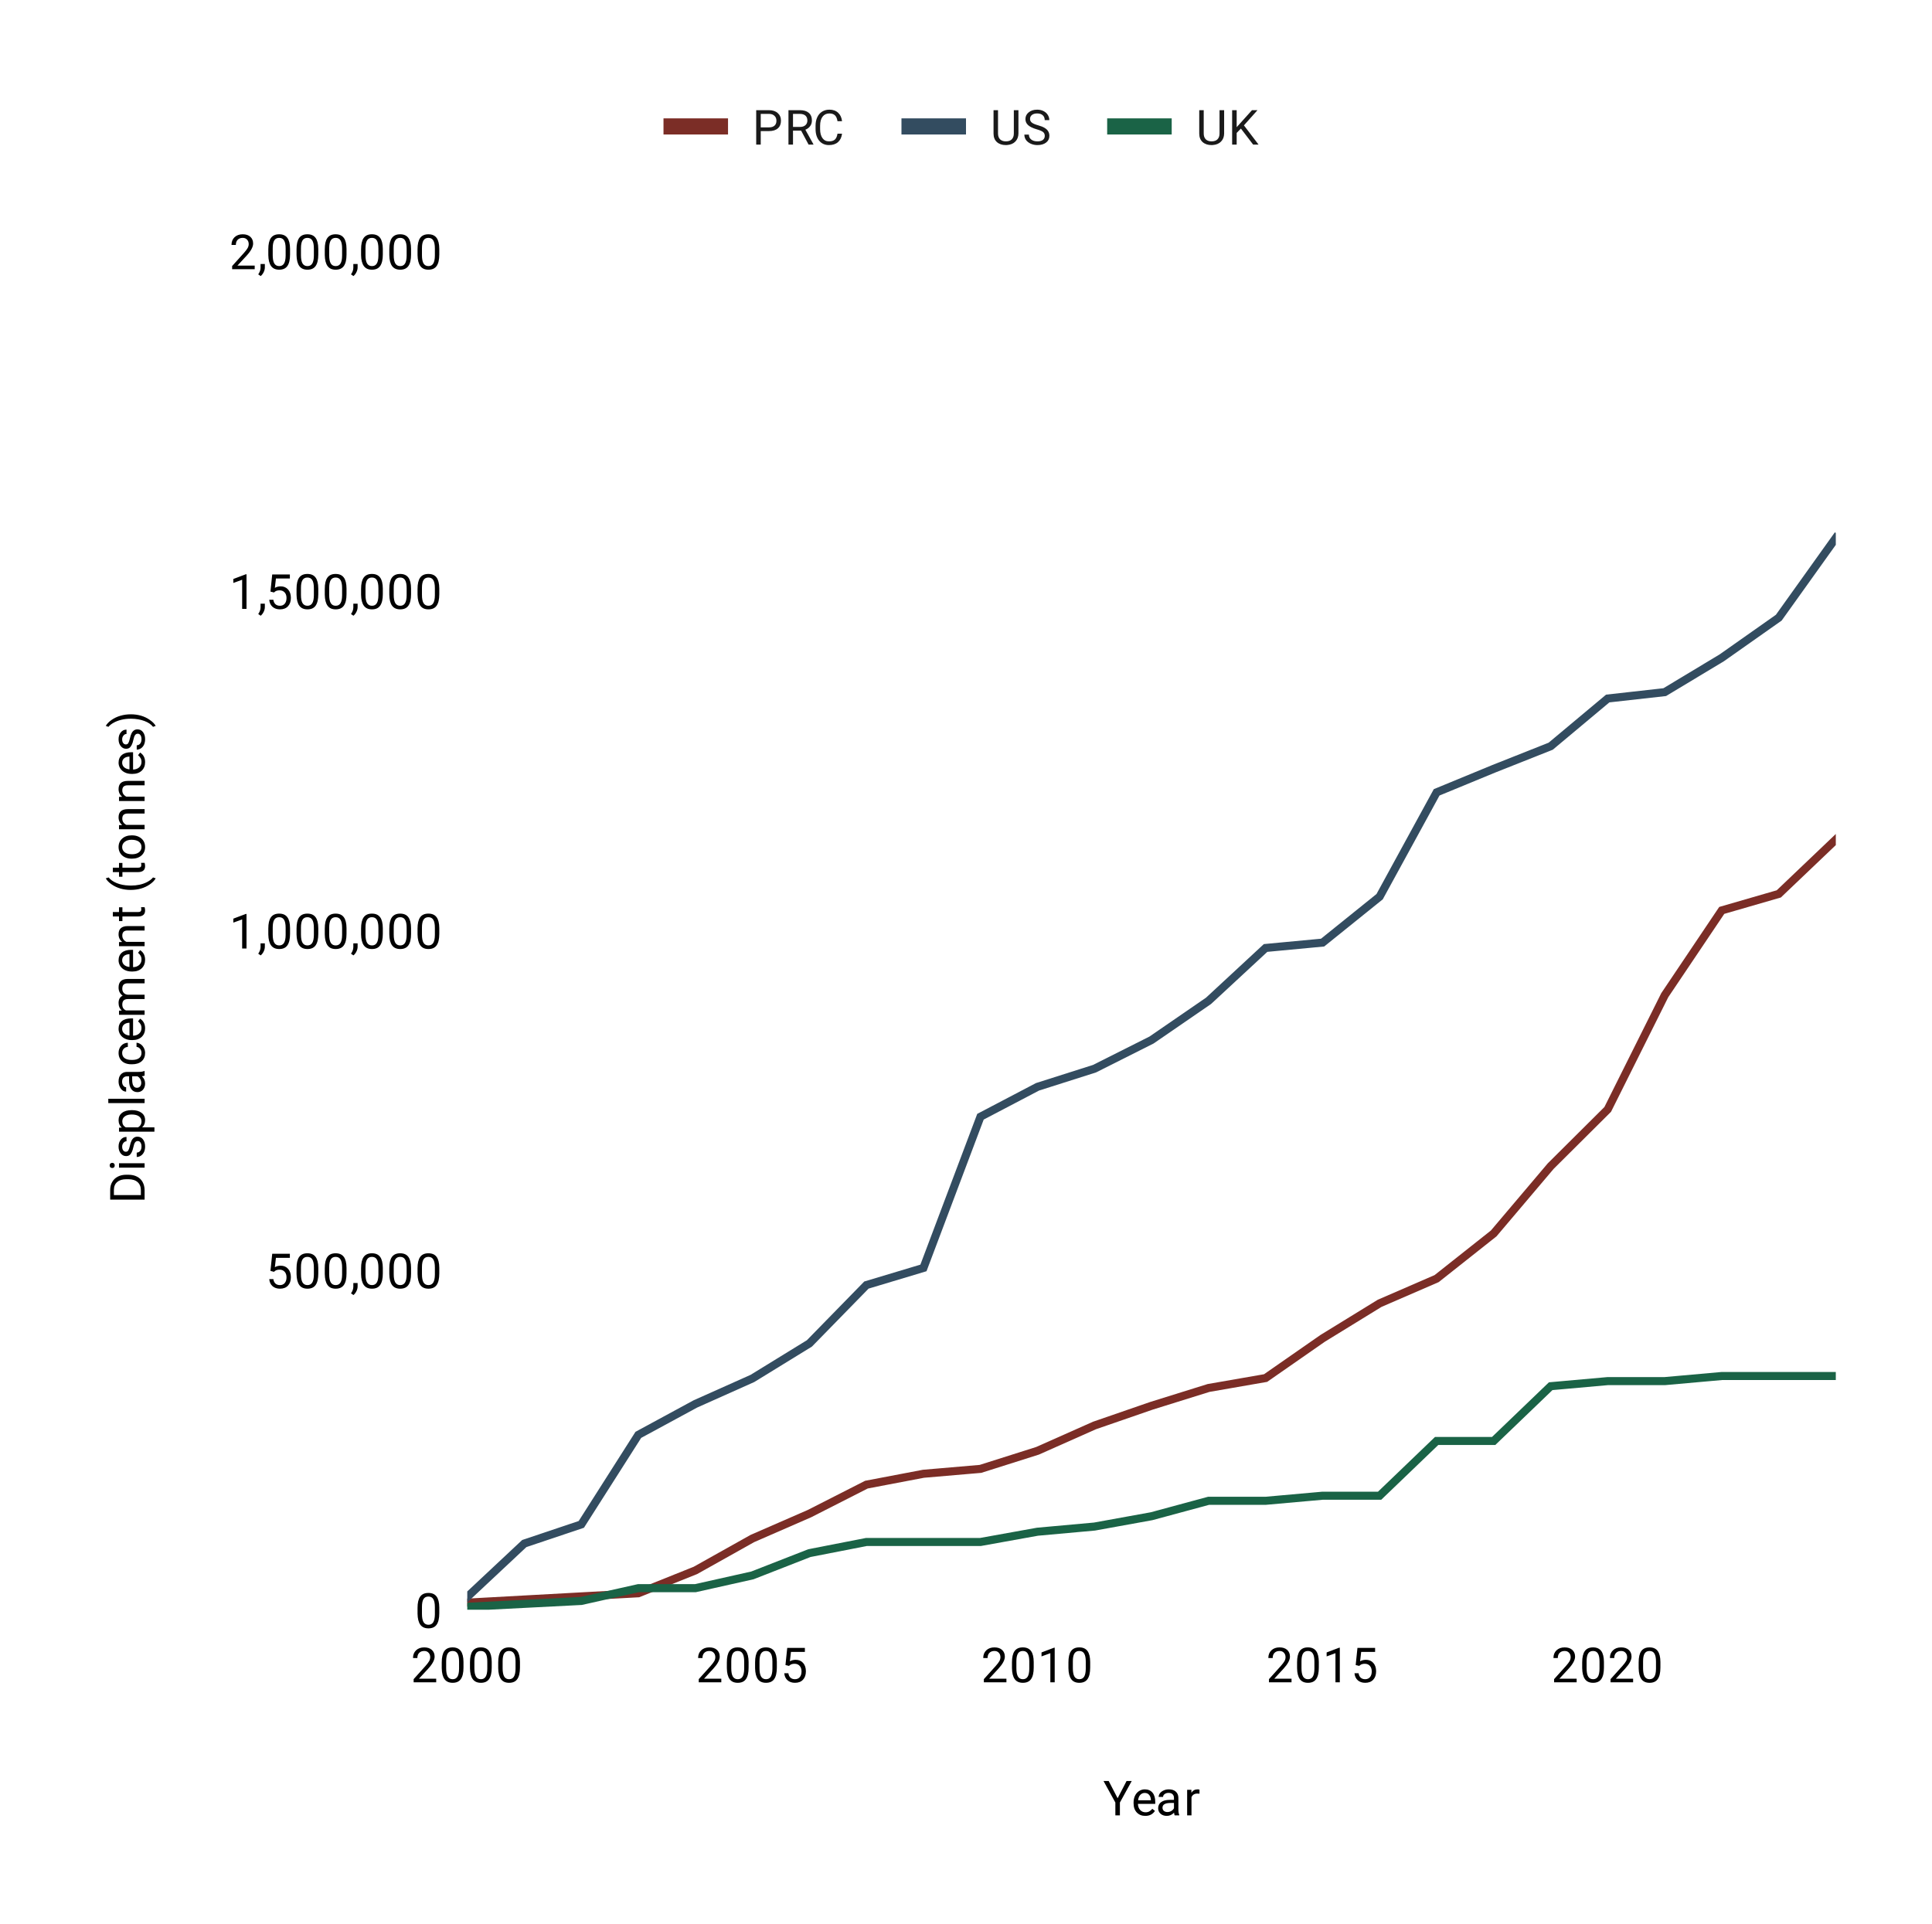 <?xml version="1.0" encoding="UTF-8"?> <svg xmlns:xlink="http://www.w3.org/1999/xlink" xmlns="http://www.w3.org/2000/svg" version="1.1" viewBox="0.0 0.0 479.0 477.0" fill="none" stroke="none" stroke-linecap="square" stroke-miterlimit="10" width="479" height="477"><path fill="#ffffff" d="M0 0L479.0 0L479.0 477.0L0 477.0L0 0Z" fill-rule="nonzero"></path><path stroke="#000000" stroke-width="1.0" stroke-linecap="butt" stroke-opacity="0.0" d="M115.5 371.5L455.5 371.5" fill-rule="nonzero"></path><path stroke="#000000" stroke-width="1.0" stroke-linecap="butt" stroke-opacity="0.0" d="M115.5 343.5L455.5 343.5" fill-rule="nonzero"></path><path stroke="#000000" stroke-width="1.0" stroke-linecap="butt" stroke-opacity="0.0" d="M115.5 286.5L455.5 286.5" fill-rule="nonzero"></path><path stroke="#000000" stroke-width="1.0" stroke-linecap="butt" stroke-opacity="0.0" d="M115.5 258.5L455.5 258.5" fill-rule="nonzero"></path><path stroke="#000000" stroke-width="1.0" stroke-linecap="butt" stroke-opacity="0.0" d="M115.5 202.5L455.5 202.5" fill-rule="nonzero"></path><path stroke="#000000" stroke-width="1.0" stroke-linecap="butt" stroke-opacity="0.0" d="M115.5 174.5L455.5 174.5" fill-rule="nonzero"></path><path stroke="#000000" stroke-width="1.0" stroke-linecap="butt" stroke-opacity="0.0" d="M115.5 118.5L455.5 118.5" fill-rule="nonzero"></path><path stroke="#000000" stroke-width="1.0" stroke-linecap="butt" stroke-opacity="0.0" d="M115.5 90.5L455.5 90.5" fill-rule="nonzero"></path><clipPath id="id_0"><path d="M115.85 62.25L455.15 62.25L455.15 399.15L115.85 399.15L115.85 62.25Z" clip-rule="nonzero"></path></clipPath><path stroke="#7b2d26" stroke-width="2.0" stroke-linecap="butt" clip-path="url(#id_0)" d="M115.85 397.398L129.988 396.623L144.125 395.848L158.262 395.074L172.4 389.414L186.537 381.496L200.675 375.331L214.812 368.138L228.95 365.443L243.088 364.23L257.225 359.75L271.363 353.466L285.5 348.581L299.637 344.168L313.775 341.709L327.913 331.871L342.05 323.179L356.188 317.047L370.325 305.854L384.462 289.161L398.6 275.095L412.738 246.779L426.875 225.748L441.012 221.654L455.15 208.178" fill-rule="nonzero"></path><path stroke="#334c60" stroke-width="2.0" stroke-linecap="butt" clip-path="url(#id_0)" d="M115.85 395.983L129.988 382.743L144.125 377.993L158.262 355.791L172.4 348.127L186.537 341.81L200.675 333.118L214.812 318.648L228.95 314.403L243.088 276.906L257.225 269.494L271.363 264.996L285.5 257.888L299.637 248.168L313.775 235.063L327.913 233.732L342.05 222.345L356.188 196.471L370.325 190.643L384.462 185.033L398.6 173.208L412.738 171.625L426.875 163.118L441.012 153.162L455.15 133.386" fill-rule="nonzero"></path><path stroke="#1a6346" stroke-width="2.0" stroke-linecap="butt" clip-path="url(#id_0)" d="M115.85 398.426L129.988 397.701L144.125 396.977L158.262 393.81L172.4 393.81L186.537 390.643L200.675 385.118L214.812 382.356L228.95 382.356L243.088 382.356L257.225 379.812L271.363 378.532L285.5 375.971L299.637 372.147L313.775 372.147L327.913 370.884L342.05 370.884L356.188 357.307L370.325 357.307L384.462 343.73L398.6 342.467L412.738 342.467L426.875 341.203L441.012 341.203L455.15 341.203" fill-rule="nonzero"></path><path fill="#000000" fill-opacity="0.0" clip-path="url(#id_0)" d="M118.85 397.398C118.85 399.055 117.507 400.398 115.85 400.398C114.193 400.398 112.85 399.055 112.85 397.398C112.85 395.741 114.193 394.398 115.85 394.398C117.507 394.398 118.85 395.741 118.85 397.398Z" fill-rule="nonzero"></path><path fill="#000000" fill-opacity="0.0" clip-path="url(#id_0)" d="M132.988 396.623C132.988 398.28 131.644 399.623 129.988 399.623C128.331 399.623 126.987 398.28 126.987 396.623C126.987 394.966 128.331 393.623 129.988 393.623C131.644 393.623 132.988 394.966 132.988 396.623Z" fill-rule="nonzero"></path><path fill="#000000" fill-opacity="0.0" clip-path="url(#id_0)" d="M147.125 395.848C147.125 397.505 145.782 398.848 144.125 398.848C142.468 398.848 141.125 397.505 141.125 395.848C141.125 394.192 142.468 392.848 144.125 392.848C145.782 392.848 147.125 394.192 147.125 395.848Z" fill-rule="nonzero"></path><path fill="#000000" fill-opacity="0.0" clip-path="url(#id_0)" d="M161.262 395.074C161.262 396.73 159.919 398.074 158.262 398.074C156.606 398.074 155.262 396.73 155.262 395.074C155.262 393.417 156.606 392.074 158.262 392.074C159.919 392.074 161.262 393.417 161.262 395.074Z" fill-rule="nonzero"></path><path fill="#000000" fill-opacity="0.0" clip-path="url(#id_0)" d="M175.4 389.414C175.4 391.07 174.057 392.414 172.4 392.414C170.743 392.414 169.4 391.07 169.4 389.414C169.4 387.757 170.743 386.414 172.4 386.414C174.057 386.414 175.4 387.757 175.4 389.414Z" fill-rule="nonzero"></path><path fill="#000000" fill-opacity="0.0" clip-path="url(#id_0)" d="M189.537 381.496C189.537 383.153 188.194 384.496 186.537 384.496C184.881 384.496 183.537 383.153 183.537 381.496C183.537 379.84 184.881 378.496 186.537 378.496C188.194 378.496 189.537 379.84 189.537 381.496Z" fill-rule="nonzero"></path><path fill="#000000" fill-opacity="0.0" clip-path="url(#id_0)" d="M203.675 375.331C203.675 376.988 202.332 378.331 200.675 378.331C199.018 378.331 197.675 376.988 197.675 375.331C197.675 373.674 199.018 372.331 200.675 372.331C202.332 372.331 203.675 373.674 203.675 375.331Z" fill-rule="nonzero"></path><path fill="#000000" fill-opacity="0.0" clip-path="url(#id_0)" d="M217.812 368.138C217.812 369.795 216.469 371.138 214.812 371.138C213.156 371.138 211.812 369.795 211.812 368.138C211.812 366.481 213.156 365.138 214.812 365.138C216.469 365.138 217.812 366.481 217.812 368.138Z" fill-rule="nonzero"></path><path fill="#000000" fill-opacity="0.0" clip-path="url(#id_0)" d="M231.95 365.443C231.95 367.1 230.607 368.443 228.95 368.443C227.293 368.443 225.95 367.1 225.95 365.443C225.95 363.786 227.293 362.443 228.95 362.443C230.607 362.443 231.95 363.786 231.95 365.443Z" fill-rule="nonzero"></path><path fill="#000000" fill-opacity="0.0" clip-path="url(#id_0)" d="M246.088 364.23C246.088 365.887 244.744 367.23 243.088 367.23C241.431 367.23 240.088 365.887 240.088 364.23C240.088 362.573 241.431 361.23 243.088 361.23C244.744 361.23 246.088 362.573 246.088 364.23Z" fill-rule="nonzero"></path><path fill="#000000" fill-opacity="0.0" clip-path="url(#id_0)" d="M260.225 359.75C260.225 361.406 258.882 362.75 257.225 362.75C255.568 362.75 254.225 361.406 254.225 359.75C254.225 358.093 255.568 356.75 257.225 356.75C258.882 356.75 260.225 358.093 260.225 359.75Z" fill-rule="nonzero"></path><path fill="#000000" fill-opacity="0.0" clip-path="url(#id_0)" d="M274.363 353.466C274.363 355.123 273.019 356.466 271.363 356.466C269.706 356.466 268.363 355.123 268.363 353.466C268.363 351.81 269.706 350.466 271.363 350.466C273.019 350.466 274.363 351.81 274.363 353.466Z" fill-rule="nonzero"></path><path fill="#000000" fill-opacity="0.0" clip-path="url(#id_0)" d="M288.5 348.581C288.5 350.238 287.157 351.581 285.5 351.581C283.843 351.581 282.5 350.238 282.5 348.581C282.5 346.924 283.843 345.581 285.5 345.581C287.157 345.581 288.5 346.924 288.5 348.581Z" fill-rule="nonzero"></path><path fill="#000000" fill-opacity="0.0" clip-path="url(#id_0)" d="M302.637 344.168C302.637 345.825 301.294 347.168 299.637 347.168C297.981 347.168 296.637 345.825 296.637 344.168C296.637 342.511 297.981 341.168 299.637 341.168C301.294 341.168 302.637 342.511 302.637 344.168Z" fill-rule="nonzero"></path><path fill="#000000" fill-opacity="0.0" clip-path="url(#id_0)" d="M316.775 341.709C316.775 343.365 315.432 344.709 313.775 344.709C312.118 344.709 310.775 343.365 310.775 341.709C310.775 340.052 312.118 338.709 313.775 338.709C315.432 338.709 316.775 340.052 316.775 341.709Z" fill-rule="nonzero"></path><path fill="#000000" fill-opacity="0.0" clip-path="url(#id_0)" d="M330.913 331.871C330.913 333.528 329.569 334.871 327.913 334.871C326.256 334.871 324.913 333.528 324.913 331.871C324.913 330.214 326.256 328.871 327.913 328.871C329.569 328.871 330.913 330.214 330.913 331.871Z" fill-rule="nonzero"></path><path fill="#000000" fill-opacity="0.0" clip-path="url(#id_0)" d="M345.05 323.179C345.05 324.836 343.707 326.179 342.05 326.179C340.393 326.179 339.05 324.836 339.05 323.179C339.05 321.522 340.393 320.179 342.05 320.179C343.707 320.179 345.05 321.522 345.05 323.179Z" fill-rule="nonzero"></path><path fill="#000000" fill-opacity="0.0" clip-path="url(#id_0)" d="M359.188 317.047C359.188 318.704 357.844 320.047 356.188 320.047C354.531 320.047 353.188 318.704 353.188 317.047C353.188 315.391 354.531 314.047 356.188 314.047C357.844 314.047 359.188 315.391 359.188 317.047Z" fill-rule="nonzero"></path><path fill="#000000" fill-opacity="0.0" clip-path="url(#id_0)" d="M373.325 305.854C373.325 307.511 371.982 308.854 370.325 308.854C368.668 308.854 367.325 307.511 367.325 305.854C367.325 304.197 368.668 302.854 370.325 302.854C371.982 302.854 373.325 304.197 373.325 305.854Z" fill-rule="nonzero"></path><path fill="#000000" fill-opacity="0.0" clip-path="url(#id_0)" d="M387.462 289.161C387.462 290.817 386.119 292.161 384.462 292.161C382.806 292.161 381.462 290.817 381.462 289.161C381.462 287.504 382.806 286.161 384.462 286.161C386.119 286.161 387.462 287.504 387.462 289.161Z" fill-rule="nonzero"></path><path fill="#000000" fill-opacity="0.0" clip-path="url(#id_0)" d="M401.6 275.095C401.6 276.752 400.257 278.095 398.6 278.095C396.943 278.095 395.6 276.752 395.6 275.095C395.6 273.438 396.943 272.095 398.6 272.095C400.257 272.095 401.6 273.438 401.6 275.095Z" fill-rule="nonzero"></path><path fill="#000000" fill-opacity="0.0" clip-path="url(#id_0)" d="M415.738 246.779C415.738 248.435 414.394 249.779 412.738 249.779C411.081 249.779 409.738 248.435 409.738 246.779C409.738 245.122 411.081 243.779 412.738 243.779C414.394 243.779 415.738 245.122 415.738 246.779Z" fill-rule="nonzero"></path><path fill="#000000" fill-opacity="0.0" clip-path="url(#id_0)" d="M429.875 225.748C429.875 227.404 428.532 228.748 426.875 228.748C425.218 228.748 423.875 227.404 423.875 225.748C423.875 224.091 425.218 222.748 426.875 222.748C428.532 222.748 429.875 224.091 429.875 225.748Z" fill-rule="nonzero"></path><path fill="#000000" fill-opacity="0.0" clip-path="url(#id_0)" d="M444.012 221.654C444.012 223.311 442.669 224.654 441.012 224.654C439.356 224.654 438.012 223.311 438.012 221.654C438.012 219.997 439.356 218.654 441.012 218.654C442.669 218.654 444.012 219.997 444.012 221.654Z" fill-rule="nonzero"></path><path fill="#000000" fill-opacity="0.0" clip-path="url(#id_0)" d="M458.15 208.178C458.15 209.835 456.807 211.178 455.15 211.178C453.493 211.178 452.15 209.835 452.15 208.178C452.15 206.521 453.493 205.178 455.15 205.178C456.807 205.178 458.15 206.521 458.15 208.178Z" fill-rule="nonzero"></path><path fill="#000000" fill-opacity="0.0" clip-path="url(#id_0)" d="M118.85 395.983C118.85 397.64 117.507 398.983 115.85 398.983C114.193 398.983 112.85 397.64 112.85 395.983C112.85 394.326 114.193 392.983 115.85 392.983C117.507 392.983 118.85 394.326 118.85 395.983Z" fill-rule="nonzero"></path><path fill="#000000" fill-opacity="0.0" clip-path="url(#id_0)" d="M132.988 382.743C132.988 384.4 131.644 385.743 129.988 385.743C128.331 385.743 126.987 384.4 126.987 382.743C126.987 381.086 128.331 379.743 129.988 379.743C131.644 379.743 132.988 381.086 132.988 382.743Z" fill-rule="nonzero"></path><path fill="#000000" fill-opacity="0.0" clip-path="url(#id_0)" d="M147.125 377.993C147.125 379.65 145.782 380.993 144.125 380.993C142.468 380.993 141.125 379.65 141.125 377.993C141.125 376.336 142.468 374.993 144.125 374.993C145.782 374.993 147.125 376.336 147.125 377.993Z" fill-rule="nonzero"></path><path fill="#000000" fill-opacity="0.0" clip-path="url(#id_0)" d="M161.262 355.791C161.262 357.448 159.919 358.791 158.262 358.791C156.606 358.791 155.262 357.448 155.262 355.791C155.262 354.134 156.606 352.791 158.262 352.791C159.919 352.791 161.262 354.134 161.262 355.791Z" fill-rule="nonzero"></path><path fill="#000000" fill-opacity="0.0" clip-path="url(#id_0)" d="M175.4 348.127C175.4 349.783 174.057 351.127 172.4 351.127C170.743 351.127 169.4 349.783 169.4 348.127C169.4 346.47 170.743 345.127 172.4 345.127C174.057 345.127 175.4 346.47 175.4 348.127Z" fill-rule="nonzero"></path><path fill="#000000" fill-opacity="0.0" clip-path="url(#id_0)" d="M189.537 341.81C189.537 343.466 188.194 344.81 186.537 344.81C184.881 344.81 183.537 343.466 183.537 341.81C183.537 340.153 184.881 338.81 186.537 338.81C188.194 338.81 189.537 340.153 189.537 341.81Z" fill-rule="nonzero"></path><path fill="#000000" fill-opacity="0.0" clip-path="url(#id_0)" d="M203.675 333.118C203.675 334.774 202.332 336.118 200.675 336.118C199.018 336.118 197.675 334.774 197.675 333.118C197.675 331.461 199.018 330.118 200.675 330.118C202.332 330.118 203.675 331.461 203.675 333.118Z" fill-rule="nonzero"></path><path fill="#000000" fill-opacity="0.0" clip-path="url(#id_0)" d="M217.812 318.648C217.812 320.305 216.469 321.648 214.812 321.648C213.156 321.648 211.812 320.305 211.812 318.648C211.812 316.991 213.156 315.648 214.812 315.648C216.469 315.648 217.812 316.991 217.812 318.648Z" fill-rule="nonzero"></path><path fill="#000000" fill-opacity="0.0" clip-path="url(#id_0)" d="M231.95 314.403C231.95 316.06 230.607 317.403 228.95 317.403C227.293 317.403 225.95 316.06 225.95 314.403C225.95 312.746 227.293 311.403 228.95 311.403C230.607 311.403 231.95 312.746 231.95 314.403Z" fill-rule="nonzero"></path><path fill="#000000" fill-opacity="0.0" clip-path="url(#id_0)" d="M246.088 276.906C246.088 278.563 244.744 279.906 243.088 279.906C241.431 279.906 240.088 278.563 240.088 276.906C240.088 275.249 241.431 273.906 243.088 273.906C244.744 273.906 246.088 275.249 246.088 276.906Z" fill-rule="nonzero"></path><path fill="#000000" fill-opacity="0.0" clip-path="url(#id_0)" d="M260.225 269.494C260.225 271.151 258.882 272.494 257.225 272.494C255.568 272.494 254.225 271.151 254.225 269.494C254.225 267.837 255.568 266.494 257.225 266.494C258.882 266.494 260.225 267.837 260.225 269.494Z" fill-rule="nonzero"></path><path fill="#000000" fill-opacity="0.0" clip-path="url(#id_0)" d="M274.363 264.996C274.363 266.653 273.019 267.996 271.363 267.996C269.706 267.996 268.363 266.653 268.363 264.996C268.363 263.34 269.706 261.996 271.363 261.996C273.019 261.996 274.363 263.34 274.363 264.996Z" fill-rule="nonzero"></path><path fill="#000000" fill-opacity="0.0" clip-path="url(#id_0)" d="M288.5 257.888C288.5 259.545 287.157 260.888 285.5 260.888C283.843 260.888 282.5 259.545 282.5 257.888C282.5 256.231 283.843 254.888 285.5 254.888C287.157 254.888 288.5 256.231 288.5 257.888Z" fill-rule="nonzero"></path><path fill="#000000" fill-opacity="0.0" clip-path="url(#id_0)" d="M302.637 248.168C302.637 249.825 301.294 251.168 299.637 251.168C297.981 251.168 296.637 249.825 296.637 248.168C296.637 246.511 297.981 245.168 299.637 245.168C301.294 245.168 302.637 246.511 302.637 248.168Z" fill-rule="nonzero"></path><path fill="#000000" fill-opacity="0.0" clip-path="url(#id_0)" d="M316.775 235.063C316.775 236.72 315.432 238.063 313.775 238.063C312.118 238.063 310.775 236.72 310.775 235.063C310.775 233.406 312.118 232.063 313.775 232.063C315.432 232.063 316.775 233.406 316.775 235.063Z" fill-rule="nonzero"></path><path fill="#000000" fill-opacity="0.0" clip-path="url(#id_0)" d="M330.913 233.732C330.913 235.389 329.569 236.732 327.913 236.732C326.256 236.732 324.913 235.389 324.913 233.732C324.913 232.075 326.256 230.732 327.913 230.732C329.569 230.732 330.913 232.075 330.913 233.732Z" fill-rule="nonzero"></path><path fill="#000000" fill-opacity="0.0" clip-path="url(#id_0)" d="M345.05 222.345C345.05 224.002 343.707 225.345 342.05 225.345C340.393 225.345 339.05 224.002 339.05 222.345C339.05 220.688 340.393 219.345 342.05 219.345C343.707 219.345 345.05 220.688 345.05 222.345Z" fill-rule="nonzero"></path><path fill="#000000" fill-opacity="0.0" clip-path="url(#id_0)" d="M359.188 196.471C359.188 198.128 357.844 199.471 356.188 199.471C354.531 199.471 353.188 198.128 353.188 196.471C353.188 194.814 354.531 193.471 356.188 193.471C357.844 193.471 359.188 194.814 359.188 196.471Z" fill-rule="nonzero"></path><path fill="#000000" fill-opacity="0.0" clip-path="url(#id_0)" d="M373.325 190.643C373.325 192.299 371.982 193.643 370.325 193.643C368.668 193.643 367.325 192.299 367.325 190.643C367.325 188.986 368.668 187.643 370.325 187.643C371.982 187.643 373.325 188.986 373.325 190.643Z" fill-rule="nonzero"></path><path fill="#000000" fill-opacity="0.0" clip-path="url(#id_0)" d="M387.462 185.033C387.462 186.69 386.119 188.033 384.462 188.033C382.806 188.033 381.462 186.69 381.462 185.033C381.462 183.376 382.806 182.033 384.462 182.033C386.119 182.033 387.462 183.376 387.462 185.033Z" fill-rule="nonzero"></path><path fill="#000000" fill-opacity="0.0" clip-path="url(#id_0)" d="M401.6 173.208C401.6 174.865 400.257 176.208 398.6 176.208C396.943 176.208 395.6 174.865 395.6 173.208C395.6 171.551 396.943 170.208 398.6 170.208C400.257 170.208 401.6 171.551 401.6 173.208Z" fill-rule="nonzero"></path><path fill="#000000" fill-opacity="0.0" clip-path="url(#id_0)" d="M415.738 171.625C415.738 173.281 414.394 174.625 412.738 174.625C411.081 174.625 409.738 173.281 409.738 171.625C409.738 169.968 411.081 168.625 412.738 168.625C414.394 168.625 415.738 169.968 415.738 171.625Z" fill-rule="nonzero"></path><path fill="#000000" fill-opacity="0.0" clip-path="url(#id_0)" d="M429.875 163.118C429.875 164.775 428.532 166.118 426.875 166.118C425.218 166.118 423.875 164.775 423.875 163.118C423.875 161.461 425.218 160.118 426.875 160.118C428.532 160.118 429.875 161.461 429.875 163.118Z" fill-rule="nonzero"></path><path fill="#000000" fill-opacity="0.0" clip-path="url(#id_0)" d="M444.012 153.162C444.012 154.819 442.669 156.162 441.012 156.162C439.356 156.162 438.012 154.819 438.012 153.162C438.012 151.506 439.356 150.162 441.012 150.162C442.669 150.162 444.012 151.506 444.012 153.162Z" fill-rule="nonzero"></path><path fill="#000000" fill-opacity="0.0" clip-path="url(#id_0)" d="M458.15 133.386C458.15 135.043 456.807 136.386 455.15 136.386C453.493 136.386 452.15 135.043 452.15 133.386C452.15 131.73 453.493 130.386 455.15 130.386C456.807 130.386 458.15 131.73 458.15 133.386Z" fill-rule="nonzero"></path><path fill="#000000" fill-opacity="0.0" clip-path="url(#id_0)" d="M118.85 398.426C118.85 400.083 117.507 401.426 115.85 401.426C114.193 401.426 112.85 400.083 112.85 398.426C112.85 396.769 114.193 395.426 115.85 395.426C117.507 395.426 118.85 396.769 118.85 398.426Z" fill-rule="nonzero"></path><path fill="#000000" fill-opacity="0.0" clip-path="url(#id_0)" d="M132.988 397.701C132.988 399.358 131.644 400.701 129.988 400.701C128.331 400.701 126.987 399.358 126.987 397.701C126.987 396.044 128.331 394.701 129.988 394.701C131.644 394.701 132.988 396.044 132.988 397.701Z" fill-rule="nonzero"></path><path fill="#000000" fill-opacity="0.0" clip-path="url(#id_0)" d="M147.125 396.977C147.125 398.634 145.782 399.977 144.125 399.977C142.468 399.977 141.125 398.634 141.125 396.977C141.125 395.32 142.468 393.977 144.125 393.977C145.782 393.977 147.125 395.32 147.125 396.977Z" fill-rule="nonzero"></path><path fill="#000000" fill-opacity="0.0" clip-path="url(#id_0)" d="M161.262 393.81C161.262 395.467 159.919 396.81 158.262 396.81C156.606 396.81 155.262 395.467 155.262 393.81C155.262 392.153 156.606 390.81 158.262 390.81C159.919 390.81 161.262 392.153 161.262 393.81Z" fill-rule="nonzero"></path><path fill="#000000" fill-opacity="0.0" clip-path="url(#id_0)" d="M175.4 393.81C175.4 395.467 174.057 396.81 172.4 396.81C170.743 396.81 169.4 395.467 169.4 393.81C169.4 392.153 170.743 390.81 172.4 390.81C174.057 390.81 175.4 392.153 175.4 393.81Z" fill-rule="nonzero"></path><path fill="#000000" fill-opacity="0.0" clip-path="url(#id_0)" d="M189.537 390.643C189.537 392.3 188.194 393.643 186.537 393.643C184.881 393.643 183.537 392.3 183.537 390.643C183.537 388.986 184.881 387.643 186.537 387.643C188.194 387.643 189.537 388.986 189.537 390.643Z" fill-rule="nonzero"></path><path fill="#000000" fill-opacity="0.0" clip-path="url(#id_0)" d="M203.675 385.118C203.675 386.775 202.332 388.118 200.675 388.118C199.018 388.118 197.675 386.775 197.675 385.118C197.675 383.461 199.018 382.118 200.675 382.118C202.332 382.118 203.675 383.461 203.675 385.118Z" fill-rule="nonzero"></path><path fill="#000000" fill-opacity="0.0" clip-path="url(#id_0)" d="M217.812 382.356C217.812 384.012 216.469 385.356 214.812 385.356C213.156 385.356 211.812 384.012 211.812 382.356C211.812 380.699 213.156 379.356 214.812 379.356C216.469 379.356 217.812 380.699 217.812 382.356Z" fill-rule="nonzero"></path><path fill="#000000" fill-opacity="0.0" clip-path="url(#id_0)" d="M231.95 382.356C231.95 384.012 230.607 385.356 228.95 385.356C227.293 385.356 225.95 384.012 225.95 382.356C225.95 380.699 227.293 379.356 228.95 379.356C230.607 379.356 231.95 380.699 231.95 382.356Z" fill-rule="nonzero"></path><path fill="#000000" fill-opacity="0.0" clip-path="url(#id_0)" d="M246.088 382.356C246.088 384.012 244.744 385.356 243.088 385.356C241.431 385.356 240.088 384.012 240.088 382.356C240.088 380.699 241.431 379.356 243.088 379.356C244.744 379.356 246.088 380.699 246.088 382.356Z" fill-rule="nonzero"></path><path fill="#000000" fill-opacity="0.0" clip-path="url(#id_0)" d="M260.225 379.812C260.225 381.469 258.882 382.812 257.225 382.812C255.568 382.812 254.225 381.469 254.225 379.812C254.225 378.155 255.568 376.812 257.225 376.812C258.882 376.812 260.225 378.155 260.225 379.812Z" fill-rule="nonzero"></path><path fill="#000000" fill-opacity="0.0" clip-path="url(#id_0)" d="M274.363 378.532C274.363 380.189 273.019 381.532 271.363 381.532C269.706 381.532 268.363 380.189 268.363 378.532C268.363 376.875 269.706 375.532 271.363 375.532C273.019 375.532 274.363 376.875 274.363 378.532Z" fill-rule="nonzero"></path><path fill="#000000" fill-opacity="0.0" clip-path="url(#id_0)" d="M288.5 375.971C288.5 377.628 287.157 378.971 285.5 378.971C283.843 378.971 282.5 377.628 282.5 375.971C282.5 374.314 283.843 372.971 285.5 372.971C287.157 372.971 288.5 374.314 288.5 375.971Z" fill-rule="nonzero"></path><path fill="#000000" fill-opacity="0.0" clip-path="url(#id_0)" d="M302.637 372.147C302.637 373.804 301.294 375.147 299.637 375.147C297.981 375.147 296.637 373.804 296.637 372.147C296.637 370.491 297.981 369.147 299.637 369.147C301.294 369.147 302.637 370.491 302.637 372.147Z" fill-rule="nonzero"></path><path fill="#000000" fill-opacity="0.0" clip-path="url(#id_0)" d="M316.775 372.147C316.775 373.804 315.432 375.147 313.775 375.147C312.118 375.147 310.775 373.804 310.775 372.147C310.775 370.491 312.118 369.147 313.775 369.147C315.432 369.147 316.775 370.491 316.775 372.147Z" fill-rule="nonzero"></path><path fill="#000000" fill-opacity="0.0" clip-path="url(#id_0)" d="M330.913 370.884C330.913 372.541 329.569 373.884 327.913 373.884C326.256 373.884 324.913 372.541 324.913 370.884C324.913 369.227 326.256 367.884 327.913 367.884C329.569 367.884 330.913 369.227 330.913 370.884Z" fill-rule="nonzero"></path><path fill="#000000" fill-opacity="0.0" clip-path="url(#id_0)" d="M345.05 370.884C345.05 372.541 343.707 373.884 342.05 373.884C340.393 373.884 339.05 372.541 339.05 370.884C339.05 369.227 340.393 367.884 342.05 367.884C343.707 367.884 345.05 369.227 345.05 370.884Z" fill-rule="nonzero"></path><path fill="#000000" fill-opacity="0.0" clip-path="url(#id_0)" d="M359.188 357.307C359.188 358.964 357.844 360.307 356.188 360.307C354.531 360.307 353.188 358.964 353.188 357.307C353.188 355.65 354.531 354.307 356.188 354.307C357.844 354.307 359.188 355.65 359.188 357.307Z" fill-rule="nonzero"></path><path fill="#000000" fill-opacity="0.0" clip-path="url(#id_0)" d="M373.325 357.307C373.325 358.964 371.982 360.307 370.325 360.307C368.668 360.307 367.325 358.964 367.325 357.307C367.325 355.65 368.668 354.307 370.325 354.307C371.982 354.307 373.325 355.65 373.325 357.307Z" fill-rule="nonzero"></path><path fill="#000000" fill-opacity="0.0" clip-path="url(#id_0)" d="M387.462 343.73C387.462 345.387 386.119 346.73 384.462 346.73C382.806 346.73 381.462 345.387 381.462 343.73C381.462 342.073 382.806 340.73 384.462 340.73C386.119 340.73 387.462 342.073 387.462 343.73Z" fill-rule="nonzero"></path><path fill="#000000" fill-opacity="0.0" clip-path="url(#id_0)" d="M401.6 342.467C401.6 344.123 400.257 345.467 398.6 345.467C396.943 345.467 395.6 344.123 395.6 342.467C395.6 340.81 396.943 339.467 398.6 339.467C400.257 339.467 401.6 340.81 401.6 342.467Z" fill-rule="nonzero"></path><path fill="#000000" fill-opacity="0.0" clip-path="url(#id_0)" d="M415.738 342.467C415.738 344.123 414.394 345.467 412.738 345.467C411.081 345.467 409.738 344.123 409.738 342.467C409.738 340.81 411.081 339.467 412.738 339.467C414.394 339.467 415.738 340.81 415.738 342.467Z" fill-rule="nonzero"></path><path fill="#000000" fill-opacity="0.0" clip-path="url(#id_0)" d="M429.875 341.203C429.875 342.86 428.532 344.203 426.875 344.203C425.218 344.203 423.875 342.86 423.875 341.203C423.875 339.546 425.218 338.203 426.875 338.203C428.532 338.203 429.875 339.546 429.875 341.203Z" fill-rule="nonzero"></path><path fill="#000000" fill-opacity="0.0" clip-path="url(#id_0)" d="M444.012 341.203C444.012 342.86 442.669 344.203 441.012 344.203C439.356 344.203 438.012 342.86 438.012 341.203C438.012 339.546 439.356 338.203 441.012 338.203C442.669 338.203 444.012 339.546 444.012 341.203Z" fill-rule="nonzero"></path><path fill="#000000" fill-opacity="0.0" clip-path="url(#id_0)" d="M458.15 341.203C458.15 342.86 456.807 344.203 455.15 344.203C453.493 344.203 452.15 342.86 452.15 341.203C452.15 339.546 453.493 338.203 455.15 338.203C456.807 338.203 458.15 339.546 458.15 341.203Z" fill-rule="nonzero"></path><path fill="#000000" d="M277.094 445.9L279.312 441.619L280.594 441.619L277.656 446.962L277.656 450.15L276.531 450.15L276.531 446.962L273.594 441.619L274.875 441.619L277.094 445.9ZM283.953 450.275Q282.656 450.275 281.844 449.431Q281.047 448.572 281.047 447.15L281.047 446.962Q281.047 446.009 281.406 445.275Q281.766 444.525 282.406 444.119Q283.062 443.697 283.812 443.697Q285.047 443.697 285.734 444.509Q286.422 445.322 286.422 446.837L286.422 447.291L282.125 447.291Q282.156 448.228 282.672 448.806Q283.203 449.384 284.016 449.384Q284.578 449.384 284.969 449.15Q285.375 448.916 285.688 448.525L286.344 449.041Q285.547 450.275 283.953 450.275ZM283.812 444.587Q283.156 444.587 282.703 445.072Q282.266 445.541 282.172 446.4L285.344 446.4L285.344 446.322Q285.297 445.494 284.891 445.041Q284.5 444.587 283.812 444.587ZM291.234 450.15Q291.141 449.962 291.078 449.478Q290.328 450.275 289.281 450.275Q288.344 450.275 287.734 449.744Q287.141 449.212 287.141 448.384Q287.141 447.4 287.891 446.853Q288.641 446.306 290.016 446.306L291.062 446.306L291.062 445.806Q291.062 445.244 290.719 444.916Q290.391 444.572 289.719 444.572Q289.141 444.572 288.75 444.869Q288.359 445.15 288.359 445.572L287.266 445.572Q287.266 445.087 287.594 444.65Q287.938 444.212 288.516 443.962Q289.094 443.697 289.781 443.697Q290.891 443.697 291.5 444.244Q292.125 444.791 292.156 445.744L292.156 448.666Q292.156 449.541 292.375 450.056L292.375 450.15L291.234 450.15ZM289.438 449.322Q289.953 449.322 290.406 449.056Q290.859 448.791 291.062 448.369L291.062 447.072L290.219 447.072Q288.219 447.072 288.219 448.244Q288.219 448.744 288.562 449.041Q288.906 449.322 289.438 449.322ZM297.391 444.775Q297.141 444.744 296.859 444.744Q295.781 444.744 295.406 445.65L295.406 450.15L294.328 450.15L294.328 443.806L295.375 443.806L295.391 444.541Q295.922 443.697 296.906 443.697Q297.219 443.697 297.391 443.775L297.391 444.775Z" fill-rule="nonzero"></path><path fill="#000000" d="M35.85 297.466L27.319 297.466L27.319 295.044Q27.319 293.934 27.819 293.091Q28.303 292.231 29.209 291.762Q30.116 291.294 31.303 291.294L31.834 291.294Q33.053 291.294 33.959 291.762Q34.866 292.216 35.35 293.091Q35.834 293.95 35.85 295.091L35.85 297.466ZM28.241 296.341L34.928 296.341L34.928 295.153Q34.928 293.856 34.131 293.137Q33.319 292.403 31.819 292.403L31.319 292.403Q29.866 292.403 29.069 293.091Q28.256 293.762 28.241 295.028L28.241 296.341ZM35.85 288.45L35.85 289.528L29.506 289.528L29.506 288.45L35.85 288.45ZM27.834 289.622Q27.569 289.622 27.381 289.466Q27.194 289.294 27.194 288.981Q27.194 288.669 27.381 288.512Q27.569 288.341 27.834 288.341Q28.084 288.341 28.272 288.512Q28.444 288.669 28.444 288.981Q28.444 289.294 28.272 289.466Q28.084 289.622 27.834 289.622ZM34.162 282.934Q33.725 282.934 33.491 283.278Q33.241 283.606 33.069 284.434Q32.897 285.247 32.647 285.731Q32.397 286.216 32.069 286.45Q31.725 286.669 31.256 286.669Q30.475 286.669 29.944 286.012Q29.397 285.356 29.397 284.325Q29.397 283.247 29.959 282.591Q30.506 281.919 31.366 281.919L31.366 282.997Q30.928 282.997 30.616 283.387Q30.287 283.762 30.287 284.325Q30.287 284.919 30.553 285.262Q30.803 285.591 31.209 285.591Q31.6 285.591 31.803 285.278Q32.006 284.966 32.194 284.153Q32.366 283.341 32.616 282.841Q32.866 282.341 33.225 282.106Q33.584 281.856 34.084 281.856Q34.944 281.856 35.459 282.544Q35.975 283.216 35.975 284.294Q35.975 285.059 35.709 285.653Q35.428 286.231 34.944 286.559Q34.459 286.887 33.897 286.887L33.897 285.809Q34.444 285.778 34.772 285.372Q35.084 284.966 35.084 284.294Q35.084 283.684 34.834 283.309Q34.584 282.934 34.162 282.934ZM32.756 275.278Q34.194 275.278 35.084 275.934Q35.975 276.591 35.975 277.731Q35.975 278.887 35.241 279.544L38.287 279.544L38.287 280.622L29.506 280.622L29.506 279.637L30.209 279.591Q29.397 278.919 29.397 277.747Q29.397 276.606 30.256 275.95Q31.116 275.278 32.647 275.278L32.756 275.278ZM32.631 276.356Q31.553 276.356 30.944 276.825Q30.319 277.278 30.319 278.075Q30.319 279.059 31.178 279.544L34.209 279.544Q35.084 279.059 35.084 278.059Q35.084 277.278 34.475 276.825Q33.85 276.356 32.631 276.356ZM35.85 272.45L35.85 273.528L26.85 273.528L26.85 272.45L35.85 272.45ZM35.85 266.716Q35.662 266.809 35.178 266.872Q35.975 267.622 35.975 268.669Q35.975 269.606 35.444 270.216Q34.912 270.809 34.084 270.809Q33.1 270.809 32.553 270.059Q32.006 269.309 32.006 267.934L32.006 266.887L31.506 266.887Q30.944 266.887 30.616 267.231Q30.272 267.559 30.272 268.231Q30.272 268.809 30.569 269.2Q30.85 269.591 31.272 269.591L31.272 270.684Q30.787 270.684 30.35 270.356Q29.912 270.012 29.662 269.434Q29.397 268.856 29.397 268.169Q29.397 267.059 29.944 266.45Q30.491 265.825 31.444 265.794L34.366 265.794Q35.241 265.794 35.756 265.575L35.85 265.575L35.85 266.716ZM35.022 268.512Q35.022 267.997 34.756 267.544Q34.491 267.091 34.069 266.887L32.772 266.887L32.772 267.731Q32.772 269.731 33.944 269.731Q34.444 269.731 34.741 269.387Q35.022 269.044 35.022 268.512ZM35.084 261.091Q35.084 260.512 34.741 260.075Q34.381 259.637 33.85 259.591L33.85 258.559Q34.397 258.591 34.897 258.95Q35.381 259.294 35.678 259.872Q35.975 260.434 35.975 261.091Q35.975 262.387 35.116 263.153Q34.241 263.903 32.741 263.903L32.553 263.903Q31.631 263.903 30.912 263.575Q30.194 263.231 29.803 262.606Q29.397 261.966 29.397 261.091Q29.397 260.028 30.037 259.325Q30.662 258.606 31.694 258.559L31.694 259.591Q31.069 259.637 30.678 260.059Q30.287 260.481 30.287 261.091Q30.287 261.919 30.881 262.372Q31.475 262.825 32.6 262.825L32.803 262.825Q33.897 262.825 34.491 262.372Q35.084 261.919 35.084 261.091ZM35.975 254.997Q35.975 256.294 35.131 257.106Q34.272 257.903 32.85 257.903L32.662 257.903Q31.709 257.903 30.975 257.544Q30.225 257.184 29.819 256.544Q29.397 255.887 29.397 255.137Q29.397 253.903 30.209 253.216Q31.022 252.528 32.537 252.528L32.991 252.528L32.991 256.825Q33.928 256.794 34.506 256.278Q35.084 255.747 35.084 254.934Q35.084 254.372 34.85 253.981Q34.616 253.575 34.225 253.262L34.741 252.606Q35.975 253.403 35.975 254.997ZM30.287 255.137Q30.287 255.794 30.772 256.247Q31.241 256.684 32.1 256.778L32.1 253.606L32.022 253.606Q31.194 253.653 30.741 254.059Q30.287 254.45 30.287 255.137ZM29.506 250.606L30.209 250.575Q29.397 249.887 29.397 248.7Q29.397 247.372 30.412 246.887Q29.959 246.575 29.678 246.075Q29.397 245.559 29.397 244.872Q29.397 242.778 31.6 242.747L35.85 242.747L35.85 243.825L31.662 243.825Q30.991 243.825 30.662 244.137Q30.319 244.45 30.319 245.184Q30.319 245.794 30.678 246.2Q31.037 246.591 31.647 246.653L35.85 246.653L35.85 247.731L31.694 247.731Q30.319 247.731 30.319 249.091Q30.319 250.153 31.225 250.544L35.85 250.544L35.85 251.637L29.506 251.637L29.506 250.606ZM35.975 237.997Q35.975 239.294 35.131 240.106Q34.272 240.903 32.85 240.903L32.662 240.903Q31.709 240.903 30.975 240.544Q30.225 240.184 29.819 239.544Q29.397 238.887 29.397 238.137Q29.397 236.903 30.209 236.216Q31.022 235.528 32.537 235.528L32.991 235.528L32.991 239.825Q33.928 239.794 34.506 239.278Q35.084 238.747 35.084 237.934Q35.084 237.372 34.85 236.981Q34.616 236.575 34.225 236.262L34.741 235.606Q35.975 236.403 35.975 237.997ZM30.287 238.137Q30.287 238.794 30.772 239.247Q31.241 239.684 32.1 239.778L32.1 236.606L32.022 236.606Q31.194 236.653 30.741 237.059Q30.287 237.45 30.287 238.137ZM29.506 233.606L30.303 233.575Q29.397 232.841 29.397 231.669Q29.397 229.653 31.662 229.637L35.85 229.637L35.85 230.731L31.647 230.731Q30.975 230.731 30.647 231.044Q30.319 231.341 30.319 231.997Q30.319 232.528 30.6 232.934Q30.881 233.325 31.334 233.544L35.85 233.544L35.85 234.622L29.506 234.622L29.506 233.606ZM27.975 226.153L29.506 226.153L29.506 224.981L30.35 224.981L30.35 226.153L34.272 226.153Q34.662 226.153 34.85 225.997Q35.037 225.841 35.037 225.466Q35.037 225.278 34.975 224.95L35.85 224.95Q35.975 225.372 35.975 225.778Q35.975 226.497 35.537 226.872Q35.084 227.247 34.272 227.247L30.35 227.247L30.35 228.403L29.506 228.403L29.506 227.247L27.975 227.247L27.975 226.153ZM32.381 220.669Q31.069 220.669 29.85 220.325Q28.631 219.966 27.631 219.262Q26.631 218.559 26.225 217.794L26.944 217.575Q27.6 218.434 28.944 218.981Q30.287 219.528 31.959 219.575L32.459 219.591Q34.725 219.591 36.381 218.762Q37.381 218.262 37.944 217.575L38.6 217.794Q38.178 218.575 37.147 219.294Q35.162 220.669 32.381 220.669ZM27.975 215.153L29.506 215.153L29.506 213.981L30.35 213.981L30.35 215.153L34.272 215.153Q34.662 215.153 34.85 214.997Q35.037 214.841 35.037 214.466Q35.037 214.278 34.975 213.95L35.85 213.95Q35.975 214.372 35.975 214.778Q35.975 215.497 35.537 215.872Q35.084 216.247 34.272 216.247L30.35 216.247L30.35 217.403L29.506 217.403L29.506 216.247L27.975 216.247L27.975 215.153ZM32.616 212.919Q31.694 212.919 30.944 212.559Q30.194 212.184 29.803 211.528Q29.397 210.872 29.397 210.044Q29.397 208.747 30.287 207.95Q31.178 207.137 32.678 207.137L32.756 207.137Q33.678 207.137 34.412 207.497Q35.147 207.856 35.569 208.512Q35.975 209.169 35.975 210.028Q35.975 211.309 35.084 212.122Q34.178 212.919 32.694 212.919L32.616 212.919ZM32.756 211.825Q33.803 211.825 34.444 211.341Q35.084 210.841 35.084 210.028Q35.084 209.2 34.444 208.716Q33.787 208.231 32.616 208.231Q31.584 208.231 30.944 208.731Q30.287 209.216 30.287 210.044Q30.287 210.841 30.928 211.341Q31.553 211.825 32.756 211.825ZM29.506 204.606L30.303 204.575Q29.397 203.841 29.397 202.669Q29.397 200.653 31.662 200.637L35.85 200.637L35.85 201.731L31.647 201.731Q30.975 201.731 30.647 202.044Q30.319 202.341 30.319 202.997Q30.319 203.528 30.6 203.934Q30.881 204.325 31.334 204.544L35.85 204.544L35.85 205.622L29.506 205.622L29.506 204.606ZM29.506 197.606L30.303 197.575Q29.397 196.841 29.397 195.669Q29.397 193.653 31.662 193.637L35.85 193.637L35.85 194.731L31.647 194.731Q30.975 194.731 30.647 195.044Q30.319 195.341 30.319 195.997Q30.319 196.528 30.6 196.934Q30.881 197.325 31.334 197.544L35.85 197.544L35.85 198.622L29.506 198.622L29.506 197.606ZM35.975 188.997Q35.975 190.294 35.131 191.106Q34.272 191.903 32.85 191.903L32.662 191.903Q31.709 191.903 30.975 191.544Q30.225 191.184 29.819 190.544Q29.397 189.887 29.397 189.137Q29.397 187.903 30.209 187.216Q31.022 186.528 32.537 186.528L32.991 186.528L32.991 190.825Q33.928 190.794 34.506 190.278Q35.084 189.747 35.084 188.934Q35.084 188.372 34.85 187.981Q34.616 187.575 34.225 187.263L34.741 186.606Q35.975 187.403 35.975 188.997ZM30.287 189.137Q30.287 189.794 30.772 190.247Q31.241 190.684 32.1 190.778L32.1 187.606L32.022 187.606Q31.194 187.653 30.741 188.059Q30.287 188.45 30.287 189.137ZM34.162 181.934Q33.725 181.934 33.491 182.278Q33.241 182.606 33.069 183.434Q32.897 184.247 32.647 184.731Q32.397 185.216 32.069 185.45Q31.725 185.669 31.256 185.669Q30.475 185.669 29.944 185.013Q29.397 184.356 29.397 183.325Q29.397 182.247 29.959 181.591Q30.506 180.919 31.366 180.919L31.366 181.997Q30.928 181.997 30.616 182.388Q30.287 182.763 30.287 183.325Q30.287 183.919 30.553 184.263Q30.803 184.591 31.209 184.591Q31.6 184.591 31.803 184.278Q32.006 183.966 32.194 183.153Q32.366 182.341 32.616 181.841Q32.866 181.341 33.225 181.106Q33.584 180.856 34.084 180.856Q34.944 180.856 35.459 181.544Q35.975 182.216 35.975 183.294Q35.975 184.059 35.709 184.653Q35.428 185.231 34.944 185.559Q34.459 185.888 33.897 185.888L33.897 184.809Q34.444 184.778 34.772 184.372Q35.084 183.966 35.084 183.294Q35.084 182.684 34.834 182.309Q34.584 181.934 34.162 181.934ZM32.444 177.122Q33.756 177.122 34.959 177.466Q36.147 177.809 37.162 178.528Q38.178 179.231 38.6 179.997L37.944 180.231Q37.256 179.325 35.803 178.778Q34.334 178.231 32.569 178.216L32.381 178.216Q31.147 178.216 30.084 178.481Q29.022 178.731 28.194 179.2Q27.35 179.653 26.881 180.231L26.225 179.997Q26.647 179.231 27.647 178.528Q28.647 177.825 29.866 177.481Q31.069 177.122 32.444 177.122Z" fill-rule="nonzero"></path><path fill="#000000" d="M108.912 400.009Q108.912 401.916 108.256 402.853Q107.616 403.775 106.225 403.775Q104.866 403.775 104.209 402.869Q103.553 401.962 103.522 400.15L103.522 398.712Q103.522 396.822 104.162 395.916Q104.819 394.994 106.209 394.994Q107.584 394.994 108.241 395.884Q108.897 396.759 108.912 398.603L108.912 400.009ZM107.819 398.525Q107.819 397.15 107.428 396.525Q107.053 395.884 106.209 395.884Q105.381 395.884 104.991 396.525Q104.616 397.15 104.616 398.447L104.616 400.181Q104.616 401.556 105.006 402.228Q105.412 402.884 106.225 402.884Q107.022 402.884 107.412 402.259Q107.803 401.634 107.819 400.306L107.819 398.525Z" fill-rule="nonzero"></path><path fill="#000000" d="M67.053 315.144L67.491 310.894L71.866 310.894L71.866 311.894L68.412 311.894L68.147 314.222Q68.787 313.847 69.584 313.847Q70.741 313.847 71.428 314.628Q72.116 315.394 72.116 316.706Q72.116 318.019 71.397 318.784Q70.694 319.55 69.412 319.55Q68.287 319.55 67.569 318.925Q66.85 318.284 66.756 317.175L67.772 317.175Q67.881 317.909 68.303 318.284Q68.725 318.659 69.412 318.659Q70.162 318.659 70.6 318.144Q71.037 317.628 71.037 316.722Q71.037 315.863 70.569 315.347Q70.1 314.831 69.319 314.831Q68.616 314.831 68.209 315.128L67.928 315.363L67.053 315.144ZM78.912 315.784Q78.912 317.691 78.256 318.628Q77.616 319.55 76.225 319.55Q74.866 319.55 74.209 318.644Q73.553 317.738 73.522 315.925L73.522 314.488Q73.522 312.597 74.162 311.691Q74.819 310.769 76.209 310.769Q77.584 310.769 78.241 311.659Q78.897 312.534 78.912 314.378L78.912 315.784ZM77.819 314.3Q77.819 312.925 77.428 312.3Q77.053 311.659 76.209 311.659Q75.381 311.659 74.991 312.3Q74.616 312.925 74.616 314.222L74.616 315.956Q74.616 317.331 75.006 318.003Q75.412 318.659 76.225 318.659Q77.022 318.659 77.412 318.034Q77.803 317.409 77.819 316.081L77.819 314.3ZM85.912 315.784Q85.912 317.691 85.256 318.628Q84.616 319.55 83.225 319.55Q81.866 319.55 81.209 318.644Q80.553 317.738 80.522 315.925L80.522 314.488Q80.522 312.597 81.162 311.691Q81.819 310.769 83.209 310.769Q84.584 310.769 85.241 311.659Q85.897 312.534 85.912 314.378L85.912 315.784ZM84.819 314.3Q84.819 312.925 84.428 312.3Q84.053 311.659 83.209 311.659Q82.381 311.659 81.991 312.3Q81.616 312.925 81.616 314.222L81.616 315.956Q81.616 317.331 82.006 318.003Q82.412 318.659 83.225 318.659Q84.022 318.659 84.412 318.034Q84.803 317.409 84.819 316.081L84.819 314.3ZM87.631 321.128L87.022 320.706Q87.569 319.941 87.6 319.113L87.6 318.144L88.662 318.144L88.662 318.988Q88.662 319.581 88.366 320.175Q88.069 320.769 87.631 321.128ZM94.912 315.784Q94.912 317.691 94.256 318.628Q93.616 319.55 92.225 319.55Q90.866 319.55 90.209 318.644Q89.553 317.738 89.522 315.925L89.522 314.488Q89.522 312.597 90.162 311.691Q90.819 310.769 92.209 310.769Q93.584 310.769 94.241 311.659Q94.897 312.534 94.912 314.378L94.912 315.784ZM93.819 314.3Q93.819 312.925 93.428 312.3Q93.053 311.659 92.209 311.659Q91.381 311.659 90.991 312.3Q90.616 312.925 90.616 314.222L90.616 315.956Q90.616 317.331 91.006 318.003Q91.412 318.659 92.225 318.659Q93.022 318.659 93.412 318.034Q93.803 317.409 93.819 316.081L93.819 314.3ZM101.912 315.784Q101.912 317.691 101.256 318.628Q100.616 319.55 99.225 319.55Q97.866 319.55 97.209 318.644Q96.553 317.738 96.522 315.925L96.522 314.488Q96.522 312.597 97.162 311.691Q97.819 310.769 99.209 310.769Q100.584 310.769 101.241 311.659Q101.897 312.534 101.912 314.378L101.912 315.784ZM100.819 314.3Q100.819 312.925 100.428 312.3Q100.053 311.659 99.209 311.659Q98.381 311.659 97.991 312.3Q97.616 312.925 97.616 314.222L97.616 315.956Q97.616 317.331 98.006 318.003Q98.412 318.659 99.225 318.659Q100.022 318.659 100.412 318.034Q100.803 317.409 100.819 316.081L100.819 314.3ZM108.912 315.784Q108.912 317.691 108.256 318.628Q107.616 319.55 106.225 319.55Q104.866 319.55 104.209 318.644Q103.553 317.738 103.522 315.925L103.522 314.488Q103.522 312.597 104.162 311.691Q104.819 310.769 106.209 310.769Q107.584 310.769 108.241 311.659Q108.897 312.534 108.912 314.378L108.912 315.784ZM107.819 314.3Q107.819 312.925 107.428 312.3Q107.053 311.659 106.209 311.659Q105.381 311.659 104.991 312.3Q104.616 312.925 104.616 314.222L104.616 315.956Q104.616 317.331 105.006 318.003Q105.412 318.659 106.225 318.659Q107.022 318.659 107.412 318.034Q107.803 317.409 107.819 316.081L107.819 314.3Z" fill-rule="nonzero"></path><path fill="#000000" d="M61.116 235.2L60.038 235.2L60.038 227.981L57.85 228.778L57.85 227.794L60.959 226.622L61.116 226.622L61.116 235.2ZM64.631 236.903L64.022 236.481Q64.569 235.716 64.6 234.887L64.6 233.919L65.662 233.919L65.662 234.762Q65.662 235.356 65.366 235.95Q65.069 236.544 64.631 236.903ZM71.912 231.559Q71.912 233.466 71.256 234.403Q70.616 235.325 69.225 235.325Q67.866 235.325 67.209 234.419Q66.553 233.512 66.522 231.7L66.522 230.262Q66.522 228.372 67.162 227.466Q67.819 226.544 69.209 226.544Q70.584 226.544 71.241 227.434Q71.897 228.309 71.912 230.153L71.912 231.559ZM70.819 230.075Q70.819 228.7 70.428 228.075Q70.053 227.434 69.209 227.434Q68.381 227.434 67.991 228.075Q67.616 228.7 67.616 229.997L67.616 231.731Q67.616 233.106 68.006 233.778Q68.412 234.434 69.225 234.434Q70.022 234.434 70.412 233.809Q70.803 233.184 70.819 231.856L70.819 230.075ZM78.912 231.559Q78.912 233.466 78.256 234.403Q77.616 235.325 76.225 235.325Q74.866 235.325 74.209 234.419Q73.553 233.512 73.522 231.7L73.522 230.262Q73.522 228.372 74.162 227.466Q74.819 226.544 76.209 226.544Q77.584 226.544 78.241 227.434Q78.897 228.309 78.912 230.153L78.912 231.559ZM77.819 230.075Q77.819 228.7 77.428 228.075Q77.053 227.434 76.209 227.434Q75.381 227.434 74.991 228.075Q74.616 228.7 74.616 229.997L74.616 231.731Q74.616 233.106 75.006 233.778Q75.412 234.434 76.225 234.434Q77.022 234.434 77.412 233.809Q77.803 233.184 77.819 231.856L77.819 230.075ZM85.912 231.559Q85.912 233.466 85.256 234.403Q84.616 235.325 83.225 235.325Q81.866 235.325 81.209 234.419Q80.553 233.512 80.522 231.7L80.522 230.262Q80.522 228.372 81.162 227.466Q81.819 226.544 83.209 226.544Q84.584 226.544 85.241 227.434Q85.897 228.309 85.912 230.153L85.912 231.559ZM84.819 230.075Q84.819 228.7 84.428 228.075Q84.053 227.434 83.209 227.434Q82.381 227.434 81.991 228.075Q81.616 228.7 81.616 229.997L81.616 231.731Q81.616 233.106 82.006 233.778Q82.412 234.434 83.225 234.434Q84.022 234.434 84.412 233.809Q84.803 233.184 84.819 231.856L84.819 230.075ZM87.631 236.903L87.022 236.481Q87.569 235.716 87.6 234.887L87.6 233.919L88.662 233.919L88.662 234.762Q88.662 235.356 88.366 235.95Q88.069 236.544 87.631 236.903ZM94.912 231.559Q94.912 233.466 94.256 234.403Q93.616 235.325 92.225 235.325Q90.866 235.325 90.209 234.419Q89.553 233.512 89.522 231.7L89.522 230.262Q89.522 228.372 90.162 227.466Q90.819 226.544 92.209 226.544Q93.584 226.544 94.241 227.434Q94.897 228.309 94.912 230.153L94.912 231.559ZM93.819 230.075Q93.819 228.7 93.428 228.075Q93.053 227.434 92.209 227.434Q91.381 227.434 90.991 228.075Q90.616 228.7 90.616 229.997L90.616 231.731Q90.616 233.106 91.006 233.778Q91.412 234.434 92.225 234.434Q93.022 234.434 93.412 233.809Q93.803 233.184 93.819 231.856L93.819 230.075ZM101.912 231.559Q101.912 233.466 101.256 234.403Q100.616 235.325 99.225 235.325Q97.866 235.325 97.209 234.419Q96.553 233.512 96.522 231.7L96.522 230.262Q96.522 228.372 97.162 227.466Q97.819 226.544 99.209 226.544Q100.584 226.544 101.241 227.434Q101.897 228.309 101.912 230.153L101.912 231.559ZM100.819 230.075Q100.819 228.7 100.428 228.075Q100.053 227.434 99.209 227.434Q98.381 227.434 97.991 228.075Q97.616 228.7 97.616 229.997L97.616 231.731Q97.616 233.106 98.006 233.778Q98.412 234.434 99.225 234.434Q100.022 234.434 100.412 233.809Q100.803 233.184 100.819 231.856L100.819 230.075ZM108.912 231.559Q108.912 233.466 108.256 234.403Q107.616 235.325 106.225 235.325Q104.866 235.325 104.209 234.419Q103.553 233.512 103.522 231.7L103.522 230.262Q103.522 228.372 104.162 227.466Q104.819 226.544 106.209 226.544Q107.584 226.544 108.241 227.434Q108.897 228.309 108.912 230.153L108.912 231.559ZM107.819 230.075Q107.819 228.7 107.428 228.075Q107.053 227.434 106.209 227.434Q105.381 227.434 104.991 228.075Q104.616 228.7 104.616 229.997L104.616 231.731Q104.616 233.106 105.006 233.778Q105.412 234.434 106.225 234.434Q107.022 234.434 107.412 233.809Q107.803 233.184 107.819 231.856L107.819 230.075Z" fill-rule="nonzero"></path><path fill="#000000" d="M61.116 150.975L60.038 150.975L60.038 143.756L57.85 144.553L57.85 143.569L60.959 142.397L61.116 142.397L61.116 150.975ZM64.631 152.678L64.022 152.256Q64.569 151.491 64.6 150.662L64.6 149.694L65.662 149.694L65.662 150.537Q65.662 151.131 65.366 151.725Q65.069 152.319 64.631 152.678ZM67.053 146.694L67.491 142.444L71.866 142.444L71.866 143.444L68.412 143.444L68.147 145.772Q68.787 145.397 69.584 145.397Q70.741 145.397 71.428 146.178Q72.116 146.944 72.116 148.256Q72.116 149.569 71.397 150.334Q70.694 151.1 69.412 151.1Q68.287 151.1 67.569 150.475Q66.85 149.834 66.756 148.725L67.772 148.725Q67.881 149.459 68.303 149.834Q68.725 150.209 69.412 150.209Q70.162 150.209 70.6 149.694Q71.037 149.178 71.037 148.272Q71.037 147.412 70.569 146.897Q70.1 146.381 69.319 146.381Q68.616 146.381 68.209 146.678L67.928 146.912L67.053 146.694ZM78.912 147.334Q78.912 149.241 78.256 150.178Q77.616 151.1 76.225 151.1Q74.866 151.1 74.209 150.194Q73.553 149.287 73.522 147.475L73.522 146.037Q73.522 144.147 74.162 143.241Q74.819 142.319 76.209 142.319Q77.584 142.319 78.241 143.209Q78.897 144.084 78.912 145.928L78.912 147.334ZM77.819 145.85Q77.819 144.475 77.428 143.85Q77.053 143.209 76.209 143.209Q75.381 143.209 74.991 143.85Q74.616 144.475 74.616 145.772L74.616 147.506Q74.616 148.881 75.006 149.553Q75.412 150.209 76.225 150.209Q77.022 150.209 77.412 149.584Q77.803 148.959 77.819 147.631L77.819 145.85ZM85.912 147.334Q85.912 149.241 85.256 150.178Q84.616 151.1 83.225 151.1Q81.866 151.1 81.209 150.194Q80.553 149.287 80.522 147.475L80.522 146.037Q80.522 144.147 81.162 143.241Q81.819 142.319 83.209 142.319Q84.584 142.319 85.241 143.209Q85.897 144.084 85.912 145.928L85.912 147.334ZM84.819 145.85Q84.819 144.475 84.428 143.85Q84.053 143.209 83.209 143.209Q82.381 143.209 81.991 143.85Q81.616 144.475 81.616 145.772L81.616 147.506Q81.616 148.881 82.006 149.553Q82.412 150.209 83.225 150.209Q84.022 150.209 84.412 149.584Q84.803 148.959 84.819 147.631L84.819 145.85ZM87.631 152.678L87.022 152.256Q87.569 151.491 87.6 150.662L87.6 149.694L88.662 149.694L88.662 150.537Q88.662 151.131 88.366 151.725Q88.069 152.319 87.631 152.678ZM94.912 147.334Q94.912 149.241 94.256 150.178Q93.616 151.1 92.225 151.1Q90.866 151.1 90.209 150.194Q89.553 149.287 89.522 147.475L89.522 146.037Q89.522 144.147 90.162 143.241Q90.819 142.319 92.209 142.319Q93.584 142.319 94.241 143.209Q94.897 144.084 94.912 145.928L94.912 147.334ZM93.819 145.85Q93.819 144.475 93.428 143.85Q93.053 143.209 92.209 143.209Q91.381 143.209 90.991 143.85Q90.616 144.475 90.616 145.772L90.616 147.506Q90.616 148.881 91.006 149.553Q91.412 150.209 92.225 150.209Q93.022 150.209 93.412 149.584Q93.803 148.959 93.819 147.631L93.819 145.85ZM101.912 147.334Q101.912 149.241 101.256 150.178Q100.616 151.1 99.225 151.1Q97.866 151.1 97.209 150.194Q96.553 149.287 96.522 147.475L96.522 146.037Q96.522 144.147 97.162 143.241Q97.819 142.319 99.209 142.319Q100.584 142.319 101.241 143.209Q101.897 144.084 101.912 145.928L101.912 147.334ZM100.819 145.85Q100.819 144.475 100.428 143.85Q100.053 143.209 99.209 143.209Q98.381 143.209 97.991 143.85Q97.616 144.475 97.616 145.772L97.616 147.506Q97.616 148.881 98.006 149.553Q98.412 150.209 99.225 150.209Q100.022 150.209 100.412 149.584Q100.803 148.959 100.819 147.631L100.819 145.85ZM108.912 147.334Q108.912 149.241 108.256 150.178Q107.616 151.1 106.225 151.1Q104.866 151.1 104.209 150.194Q103.553 149.287 103.522 147.475L103.522 146.037Q103.522 144.147 104.162 143.241Q104.819 142.319 106.209 142.319Q107.584 142.319 108.241 143.209Q108.897 144.084 108.912 145.928L108.912 147.334ZM107.819 145.85Q107.819 144.475 107.428 143.85Q107.053 143.209 106.209 143.209Q105.381 143.209 104.991 143.85Q104.616 144.475 104.616 145.772L104.616 147.506Q104.616 148.881 105.006 149.553Q105.412 150.209 106.225 150.209Q107.022 150.209 107.412 149.584Q107.803 148.959 107.819 147.631L107.819 145.85Z" fill-rule="nonzero"></path><path fill="#000000" d="M63.147 66.75L57.553 66.75L57.553 65.969L60.506 62.688Q61.163 61.938 61.413 61.484Q61.663 61.016 61.663 60.516Q61.663 59.844 61.256 59.422Q60.866 58.984 60.178 58.984Q59.381 58.984 58.928 59.453Q58.475 59.906 58.475 60.734L57.397 60.734Q57.397 59.547 58.147 58.828Q58.913 58.094 60.178 58.094Q61.381 58.094 62.069 58.719Q62.756 59.344 62.756 60.391Q62.756 61.641 61.147 63.391L58.866 65.859L63.147 65.859L63.147 66.75ZM64.631 68.453L64.022 68.031Q64.569 67.266 64.6 66.438L64.6 65.469L65.662 65.469L65.662 66.312Q65.662 66.906 65.366 67.5Q65.069 68.094 64.631 68.453ZM71.912 63.109Q71.912 65.016 71.256 65.953Q70.616 66.875 69.225 66.875Q67.866 66.875 67.209 65.969Q66.553 65.062 66.522 63.25L66.522 61.812Q66.522 59.922 67.162 59.016Q67.819 58.094 69.209 58.094Q70.584 58.094 71.241 58.984Q71.897 59.859 71.912 61.703L71.912 63.109ZM70.819 61.625Q70.819 60.25 70.428 59.625Q70.053 58.984 69.209 58.984Q68.381 58.984 67.991 59.625Q67.616 60.25 67.616 61.547L67.616 63.281Q67.616 64.656 68.006 65.328Q68.412 65.984 69.225 65.984Q70.022 65.984 70.412 65.359Q70.803 64.734 70.819 63.406L70.819 61.625ZM78.912 63.109Q78.912 65.016 78.256 65.953Q77.616 66.875 76.225 66.875Q74.866 66.875 74.209 65.969Q73.553 65.062 73.522 63.25L73.522 61.812Q73.522 59.922 74.162 59.016Q74.819 58.094 76.209 58.094Q77.584 58.094 78.241 58.984Q78.897 59.859 78.912 61.703L78.912 63.109ZM77.819 61.625Q77.819 60.25 77.428 59.625Q77.053 58.984 76.209 58.984Q75.381 58.984 74.991 59.625Q74.616 60.25 74.616 61.547L74.616 63.281Q74.616 64.656 75.006 65.328Q75.412 65.984 76.225 65.984Q77.022 65.984 77.412 65.359Q77.803 64.734 77.819 63.406L77.819 61.625ZM85.912 63.109Q85.912 65.016 85.256 65.953Q84.616 66.875 83.225 66.875Q81.866 66.875 81.209 65.969Q80.553 65.062 80.522 63.25L80.522 61.812Q80.522 59.922 81.162 59.016Q81.819 58.094 83.209 58.094Q84.584 58.094 85.241 58.984Q85.897 59.859 85.912 61.703L85.912 63.109ZM84.819 61.625Q84.819 60.25 84.428 59.625Q84.053 58.984 83.209 58.984Q82.381 58.984 81.991 59.625Q81.616 60.25 81.616 61.547L81.616 63.281Q81.616 64.656 82.006 65.328Q82.412 65.984 83.225 65.984Q84.022 65.984 84.412 65.359Q84.803 64.734 84.819 63.406L84.819 61.625ZM87.631 68.453L87.022 68.031Q87.569 67.266 87.6 66.438L87.6 65.469L88.662 65.469L88.662 66.312Q88.662 66.906 88.366 67.5Q88.069 68.094 87.631 68.453ZM94.912 63.109Q94.912 65.016 94.256 65.953Q93.616 66.875 92.225 66.875Q90.866 66.875 90.209 65.969Q89.553 65.062 89.522 63.25L89.522 61.812Q89.522 59.922 90.162 59.016Q90.819 58.094 92.209 58.094Q93.584 58.094 94.241 58.984Q94.897 59.859 94.912 61.703L94.912 63.109ZM93.819 61.625Q93.819 60.25 93.428 59.625Q93.053 58.984 92.209 58.984Q91.381 58.984 90.991 59.625Q90.616 60.25 90.616 61.547L90.616 63.281Q90.616 64.656 91.006 65.328Q91.412 65.984 92.225 65.984Q93.022 65.984 93.412 65.359Q93.803 64.734 93.819 63.406L93.819 61.625ZM101.912 63.109Q101.912 65.016 101.256 65.953Q100.616 66.875 99.225 66.875Q97.866 66.875 97.209 65.969Q96.553 65.062 96.522 63.25L96.522 61.812Q96.522 59.922 97.162 59.016Q97.819 58.094 99.209 58.094Q100.584 58.094 101.241 58.984Q101.897 59.859 101.912 61.703L101.912 63.109ZM100.819 61.625Q100.819 60.25 100.428 59.625Q100.053 58.984 99.209 58.984Q98.381 58.984 97.991 59.625Q97.616 60.25 97.616 61.547L97.616 63.281Q97.616 64.656 98.006 65.328Q98.412 65.984 99.225 65.984Q100.022 65.984 100.412 65.359Q100.803 64.734 100.819 63.406L100.819 61.625ZM108.912 63.109Q108.912 65.016 108.256 65.953Q107.616 66.875 106.225 66.875Q104.866 66.875 104.209 65.969Q103.553 65.062 103.522 63.25L103.522 61.812Q103.522 59.922 104.162 59.016Q104.819 58.094 106.209 58.094Q107.584 58.094 108.241 58.984Q108.897 59.859 108.912 61.703L108.912 63.109ZM107.819 61.625Q107.819 60.25 107.428 59.625Q107.053 58.984 106.209 58.984Q105.381 58.984 104.991 59.625Q104.616 60.25 104.616 61.547L104.616 63.281Q104.616 64.656 105.006 65.328Q105.412 65.984 106.225 65.984Q107.022 65.984 107.412 65.359Q107.803 64.734 107.819 63.406L107.819 61.625Z" fill-rule="nonzero"></path><path fill="#000000" d="M108.147 417.15L102.553 417.15L102.553 416.369L105.506 413.087Q106.162 412.337 106.412 411.884Q106.662 411.416 106.662 410.916Q106.662 410.244 106.256 409.822Q105.866 409.384 105.178 409.384Q104.381 409.384 103.928 409.853Q103.475 410.306 103.475 411.134L102.397 411.134Q102.397 409.947 103.147 409.228Q103.912 408.494 105.178 408.494Q106.381 408.494 107.069 409.119Q107.756 409.744 107.756 410.791Q107.756 412.041 106.147 413.791L103.866 416.259L108.147 416.259L108.147 417.15ZM114.912 413.509Q114.912 415.416 114.256 416.353Q113.616 417.275 112.225 417.275Q110.866 417.275 110.209 416.369Q109.553 415.462 109.522 413.65L109.522 412.212Q109.522 410.322 110.162 409.416Q110.819 408.494 112.209 408.494Q113.584 408.494 114.241 409.384Q114.897 410.259 114.912 412.103L114.912 413.509ZM113.819 412.025Q113.819 410.65 113.428 410.025Q113.053 409.384 112.209 409.384Q111.381 409.384 110.991 410.025Q110.616 410.65 110.616 411.947L110.616 413.681Q110.616 415.056 111.006 415.728Q111.412 416.384 112.225 416.384Q113.022 416.384 113.412 415.759Q113.803 415.134 113.819 413.806L113.819 412.025ZM121.912 413.509Q121.912 415.416 121.256 416.353Q120.616 417.275 119.225 417.275Q117.866 417.275 117.209 416.369Q116.553 415.462 116.522 413.65L116.522 412.212Q116.522 410.322 117.162 409.416Q117.819 408.494 119.209 408.494Q120.584 408.494 121.241 409.384Q121.897 410.259 121.912 412.103L121.912 413.509ZM120.819 412.025Q120.819 410.65 120.428 410.025Q120.053 409.384 119.209 409.384Q118.381 409.384 117.991 410.025Q117.616 410.65 117.616 411.947L117.616 413.681Q117.616 415.056 118.006 415.728Q118.412 416.384 119.225 416.384Q120.022 416.384 120.412 415.759Q120.803 415.134 120.819 413.806L120.819 412.025ZM128.912 413.509Q128.912 415.416 128.256 416.353Q127.616 417.275 126.225 417.275Q124.866 417.275 124.209 416.369Q123.553 415.462 123.522 413.65L123.522 412.212Q123.522 410.322 124.162 409.416Q124.819 408.494 126.209 408.494Q127.584 408.494 128.241 409.384Q128.897 410.259 128.912 412.103L128.912 413.509ZM127.819 412.025Q127.819 410.65 127.428 410.025Q127.053 409.384 126.209 409.384Q125.381 409.384 124.991 410.025Q124.616 410.65 124.616 411.947L124.616 413.681Q124.616 415.056 125.006 415.728Q125.412 416.384 126.225 416.384Q127.022 416.384 127.412 415.759Q127.803 415.134 127.819 413.806L127.819 412.025Z" fill-rule="nonzero"></path><path fill="#000000" d="M178.834 417.15L173.241 417.15L173.241 416.369L176.194 413.087Q176.85 412.337 177.1 411.884Q177.35 411.416 177.35 410.916Q177.35 410.244 176.944 409.822Q176.553 409.384 175.866 409.384Q175.069 409.384 174.616 409.853Q174.162 410.306 174.162 411.134L173.084 411.134Q173.084 409.947 173.834 409.228Q174.6 408.494 175.866 408.494Q177.069 408.494 177.756 409.119Q178.444 409.744 178.444 410.791Q178.444 412.041 176.834 413.791L174.553 416.259L178.834 416.259L178.834 417.15ZM185.6 413.509Q185.6 415.416 184.944 416.353Q184.303 417.275 182.912 417.275Q181.553 417.275 180.897 416.369Q180.241 415.462 180.209 413.65L180.209 412.212Q180.209 410.322 180.85 409.416Q181.506 408.494 182.897 408.494Q184.272 408.494 184.928 409.384Q185.584 410.259 185.6 412.103L185.6 413.509ZM184.506 412.025Q184.506 410.65 184.116 410.025Q183.741 409.384 182.897 409.384Q182.069 409.384 181.678 410.025Q181.303 410.65 181.303 411.947L181.303 413.681Q181.303 415.056 181.694 415.728Q182.1 416.384 182.912 416.384Q183.709 416.384 184.1 415.759Q184.491 415.134 184.506 413.806L184.506 412.025ZM192.6 413.509Q192.6 415.416 191.944 416.353Q191.303 417.275 189.912 417.275Q188.553 417.275 187.897 416.369Q187.241 415.462 187.209 413.65L187.209 412.212Q187.209 410.322 187.85 409.416Q188.506 408.494 189.897 408.494Q191.272 408.494 191.928 409.384Q192.584 410.259 192.6 412.103L192.6 413.509ZM191.506 412.025Q191.506 410.65 191.116 410.025Q190.741 409.384 189.897 409.384Q189.069 409.384 188.678 410.025Q188.303 410.65 188.303 411.947L188.303 413.681Q188.303 415.056 188.694 415.728Q189.1 416.384 189.912 416.384Q190.709 416.384 191.1 415.759Q191.491 415.134 191.506 413.806L191.506 412.025ZM194.741 412.869L195.178 408.619L199.553 408.619L199.553 409.619L196.1 409.619L195.834 411.947Q196.475 411.572 197.272 411.572Q198.428 411.572 199.116 412.353Q199.803 413.119 199.803 414.431Q199.803 415.744 199.084 416.509Q198.381 417.275 197.1 417.275Q195.975 417.275 195.256 416.65Q194.537 416.009 194.444 414.9L195.459 414.9Q195.569 415.634 195.991 416.009Q196.412 416.384 197.1 416.384Q197.85 416.384 198.287 415.869Q198.725 415.353 198.725 414.447Q198.725 413.587 198.256 413.072Q197.787 412.556 197.006 412.556Q196.303 412.556 195.897 412.853L195.616 413.087L194.741 412.869Z" fill-rule="nonzero"></path><path fill="#000000" d="M249.522 417.15L243.928 417.15L243.928 416.369L246.881 413.087Q247.537 412.337 247.787 411.884Q248.037 411.416 248.037 410.916Q248.037 410.244 247.631 409.822Q247.241 409.384 246.553 409.384Q245.756 409.384 245.303 409.853Q244.85 410.306 244.85 411.134L243.772 411.134Q243.772 409.947 244.522 409.228Q245.287 408.494 246.553 408.494Q247.756 408.494 248.444 409.119Q249.131 409.744 249.131 410.791Q249.131 412.041 247.522 413.791L245.241 416.259L249.522 416.259L249.522 417.15ZM256.288 413.509Q256.288 415.416 255.631 416.353Q254.991 417.275 253.6 417.275Q252.241 417.275 251.584 416.369Q250.928 415.462 250.897 413.65L250.897 412.212Q250.897 410.322 251.537 409.416Q252.194 408.494 253.584 408.494Q254.959 408.494 255.616 409.384Q256.272 410.259 256.288 412.103L256.288 413.509ZM255.194 412.025Q255.194 410.65 254.803 410.025Q254.428 409.384 253.584 409.384Q252.756 409.384 252.366 410.025Q251.991 410.65 251.991 411.947L251.991 413.681Q251.991 415.056 252.381 415.728Q252.787 416.384 253.6 416.384Q254.397 416.384 254.787 415.759Q255.178 415.134 255.194 413.806L255.194 412.025ZM261.491 417.15L260.413 417.15L260.413 409.931L258.225 410.728L258.225 409.744L261.334 408.572L261.491 408.572L261.491 417.15ZM270.288 413.509Q270.288 415.416 269.631 416.353Q268.991 417.275 267.6 417.275Q266.241 417.275 265.584 416.369Q264.928 415.462 264.897 413.65L264.897 412.212Q264.897 410.322 265.538 409.416Q266.194 408.494 267.584 408.494Q268.959 408.494 269.616 409.384Q270.272 410.259 270.288 412.103L270.288 413.509ZM269.194 412.025Q269.194 410.65 268.803 410.025Q268.428 409.384 267.584 409.384Q266.756 409.384 266.366 410.025Q265.991 410.65 265.991 411.947L265.991 413.681Q265.991 415.056 266.381 415.728Q266.788 416.384 267.6 416.384Q268.397 416.384 268.788 415.759Q269.178 415.134 269.194 413.806L269.194 412.025Z" fill-rule="nonzero"></path><path fill="#000000" d="M320.209 417.15L314.616 417.15L314.616 416.369L317.569 413.087Q318.225 412.337 318.475 411.884Q318.725 411.416 318.725 410.916Q318.725 410.244 318.319 409.822Q317.928 409.384 317.241 409.384Q316.444 409.384 315.991 409.853Q315.538 410.306 315.538 411.134L314.459 411.134Q314.459 409.947 315.209 409.228Q315.975 408.494 317.241 408.494Q318.444 408.494 319.131 409.119Q319.819 409.744 319.819 410.791Q319.819 412.041 318.209 413.791L315.928 416.259L320.209 416.259L320.209 417.15ZM326.975 413.509Q326.975 415.416 326.319 416.353Q325.678 417.275 324.288 417.275Q322.928 417.275 322.272 416.369Q321.616 415.462 321.584 413.65L321.584 412.212Q321.584 410.322 322.225 409.416Q322.881 408.494 324.272 408.494Q325.647 408.494 326.303 409.384Q326.959 410.259 326.975 412.103L326.975 413.509ZM325.881 412.025Q325.881 410.65 325.491 410.025Q325.116 409.384 324.272 409.384Q323.444 409.384 323.053 410.025Q322.678 410.65 322.678 411.947L322.678 413.681Q322.678 415.056 323.069 415.728Q323.475 416.384 324.288 416.384Q325.084 416.384 325.475 415.759Q325.866 415.134 325.881 413.806L325.881 412.025ZM332.178 417.15L331.1 417.15L331.1 409.931L328.913 410.728L328.913 409.744L332.022 408.572L332.178 408.572L332.178 417.15ZM336.116 412.869L336.553 408.619L340.928 408.619L340.928 409.619L337.475 409.619L337.209 411.947Q337.85 411.572 338.647 411.572Q339.803 411.572 340.491 412.353Q341.178 413.119 341.178 414.431Q341.178 415.744 340.459 416.509Q339.756 417.275 338.475 417.275Q337.35 417.275 336.631 416.65Q335.913 416.009 335.819 414.9L336.834 414.9Q336.944 415.634 337.366 416.009Q337.788 416.384 338.475 416.384Q339.225 416.384 339.663 415.869Q340.1 415.353 340.1 414.447Q340.1 413.587 339.631 413.072Q339.163 412.556 338.381 412.556Q337.678 412.556 337.272 412.853L336.991 413.087L336.116 412.869Z" fill-rule="nonzero"></path><path fill="#000000" d="M390.897 417.15L385.303 417.15L385.303 416.369L388.256 413.087Q388.913 412.337 389.163 411.884Q389.413 411.416 389.413 410.916Q389.413 410.244 389.006 409.822Q388.616 409.384 387.928 409.384Q387.131 409.384 386.678 409.853Q386.225 410.306 386.225 411.134L385.147 411.134Q385.147 409.947 385.897 409.228Q386.663 408.494 387.928 408.494Q389.131 408.494 389.819 409.119Q390.506 409.744 390.506 410.791Q390.506 412.041 388.897 413.791L386.616 416.259L390.897 416.259L390.897 417.15ZM397.663 413.509Q397.663 415.416 397.006 416.353Q396.366 417.275 394.975 417.275Q393.616 417.275 392.959 416.369Q392.303 415.462 392.272 413.65L392.272 412.212Q392.272 410.322 392.913 409.416Q393.569 408.494 394.959 408.494Q396.334 408.494 396.991 409.384Q397.647 410.259 397.663 412.103L397.663 413.509ZM396.569 412.025Q396.569 410.65 396.178 410.025Q395.803 409.384 394.959 409.384Q394.131 409.384 393.741 410.025Q393.366 410.65 393.366 411.947L393.366 413.681Q393.366 415.056 393.756 415.728Q394.163 416.384 394.975 416.384Q395.772 416.384 396.163 415.759Q396.553 415.134 396.569 413.806L396.569 412.025ZM404.897 417.15L399.303 417.15L399.303 416.369L402.256 413.087Q402.913 412.337 403.163 411.884Q403.413 411.416 403.413 410.916Q403.413 410.244 403.006 409.822Q402.616 409.384 401.928 409.384Q401.131 409.384 400.678 409.853Q400.225 410.306 400.225 411.134L399.147 411.134Q399.147 409.947 399.897 409.228Q400.663 408.494 401.928 408.494Q403.131 408.494 403.819 409.119Q404.506 409.744 404.506 410.791Q404.506 412.041 402.897 413.791L400.616 416.259L404.897 416.259L404.897 417.15ZM411.663 413.509Q411.663 415.416 411.006 416.353Q410.366 417.275 408.975 417.275Q407.616 417.275 406.959 416.369Q406.303 415.462 406.272 413.65L406.272 412.212Q406.272 410.322 406.913 409.416Q407.569 408.494 408.959 408.494Q410.334 408.494 410.991 409.384Q411.647 410.259 411.663 412.103L411.663 413.509ZM410.569 412.025Q410.569 410.65 410.178 410.025Q409.803 409.384 408.959 409.384Q408.131 409.384 407.741 410.025Q407.366 410.65 407.366 411.947L407.366 413.681Q407.366 415.056 407.756 415.728Q408.163 416.384 408.975 416.384Q409.772 416.384 410.163 415.759Q410.553 415.134 410.569 413.806L410.569 412.025Z" fill-rule="nonzero"></path><path stroke="#7b2d26" stroke-width="4.0" stroke-linecap="butt" d="M166.5 31.35L178.5 31.35" fill-rule="nonzero"></path><path fill="#1a1a1a" d="M188.609 32.506L188.609 35.85L187.484 35.85L187.484 27.319L190.641 27.319Q192.031 27.319 192.828 28.037Q193.625 28.741 193.625 29.928Q193.625 31.162 192.844 31.834Q192.078 32.506 190.625 32.506L188.609 32.506ZM188.609 31.584L190.641 31.584Q191.547 31.584 192.016 31.162Q192.5 30.741 192.5 29.944Q192.5 29.178 192.016 28.725Q191.547 28.256 190.703 28.241L188.609 28.241L188.609 31.584ZM198.625 32.397L196.609 32.397L196.609 35.85L195.484 35.85L195.484 27.319L198.312 27.319Q199.75 27.319 200.516 27.975Q201.297 28.631 201.297 29.881Q201.297 30.678 200.859 31.272Q200.438 31.866 199.672 32.163L201.672 35.772L201.672 35.85L200.469 35.85L198.625 32.397ZM196.609 31.475L198.344 31.475Q199.188 31.475 199.672 31.053Q200.172 30.616 200.172 29.881Q200.172 29.1 199.703 28.678Q199.234 28.256 198.344 28.241L196.609 28.241L196.609 31.475ZM208.766 33.147Q208.609 34.491 207.766 35.241Q206.922 35.975 205.531 35.975Q204.016 35.975 203.109 34.897Q202.203 33.803 202.203 31.975L202.203 31.162Q202.203 29.975 202.625 29.069Q203.047 28.162 203.828 27.678Q204.609 27.194 205.625 27.194Q206.984 27.194 207.797 27.959Q208.625 28.725 208.766 30.053L207.641 30.053Q207.484 29.037 207.0 28.584Q206.516 28.131 205.625 28.131Q204.547 28.131 203.938 28.928Q203.328 29.725 203.328 31.194L203.328 32.022Q203.328 33.413 203.906 34.241Q204.484 35.053 205.531 35.053Q206.469 35.053 206.969 34.631Q207.469 34.194 207.641 33.147L208.766 33.147Z" fill-rule="nonzero"></path><path stroke="#334c60" stroke-width="4.0" stroke-linecap="butt" d="M225.5 31.35L237.5 31.35" fill-rule="nonzero"></path><path fill="#1a1a1a" d="M252.5 27.319L252.5 33.116Q252.484 34.319 251.734 35.1Q250.984 35.866 249.703 35.959L249.391 35.975Q248.0 35.975 247.156 35.225Q246.328 34.459 246.328 33.131L246.328 27.319L247.438 27.319L247.438 33.1Q247.438 34.022 247.938 34.538Q248.453 35.053 249.391 35.053Q250.359 35.053 250.859 34.538Q251.359 34.022 251.359 33.1L251.359 27.319L252.5 27.319ZM257.0 32.053Q255.562 31.631 254.891 31.022Q254.234 30.412 254.234 29.522Q254.234 28.522 255.031 27.866Q255.844 27.194 257.141 27.194Q258.016 27.194 258.703 27.537Q259.391 27.881 259.766 28.475Q260.156 29.069 260.156 29.787L259.016 29.787Q259.016 29.006 258.516 28.569Q258.031 28.131 257.141 28.131Q256.312 28.131 255.844 28.506Q255.375 28.866 255.375 29.506Q255.375 30.037 255.812 30.397Q256.266 30.756 257.328 31.053Q258.391 31.35 258.984 31.709Q259.594 32.069 259.875 32.553Q260.172 33.038 260.172 33.678Q260.172 34.725 259.359 35.35Q258.547 35.975 257.203 35.975Q256.312 35.975 255.547 35.631Q254.797 35.288 254.375 34.709Q253.969 34.116 253.969 33.381L255.094 33.381Q255.094 34.147 255.672 34.6Q256.25 35.053 257.203 35.053Q258.094 35.053 258.562 34.694Q259.031 34.319 259.031 33.694Q259.031 33.069 258.594 32.725Q258.156 32.381 257.0 32.053Z" fill-rule="nonzero"></path><path stroke="#1a6346" stroke-width="4.0" stroke-linecap="butt" d="M276.5 31.35L288.5 31.35" fill-rule="nonzero"></path><path fill="#1a1a1a" d="M303.5 27.319L303.5 33.116Q303.484 34.319 302.734 35.1Q301.984 35.866 300.703 35.959L300.391 35.975Q299.0 35.975 298.156 35.225Q297.328 34.459 297.328 33.131L297.328 27.319L298.438 27.319L298.438 33.1Q298.438 34.022 298.938 34.538Q299.453 35.053 300.391 35.053Q301.359 35.053 301.859 34.538Q302.359 34.022 302.359 33.1L302.359 27.319L303.5 27.319ZM307.656 31.881L306.609 32.959L306.609 35.85L305.484 35.85L305.484 27.319L306.609 27.319L306.609 31.537L310.406 27.319L311.766 27.319L308.406 31.084L312.031 35.85L310.688 35.85L307.656 31.881Z" fill-rule="nonzero"></path></svg> 